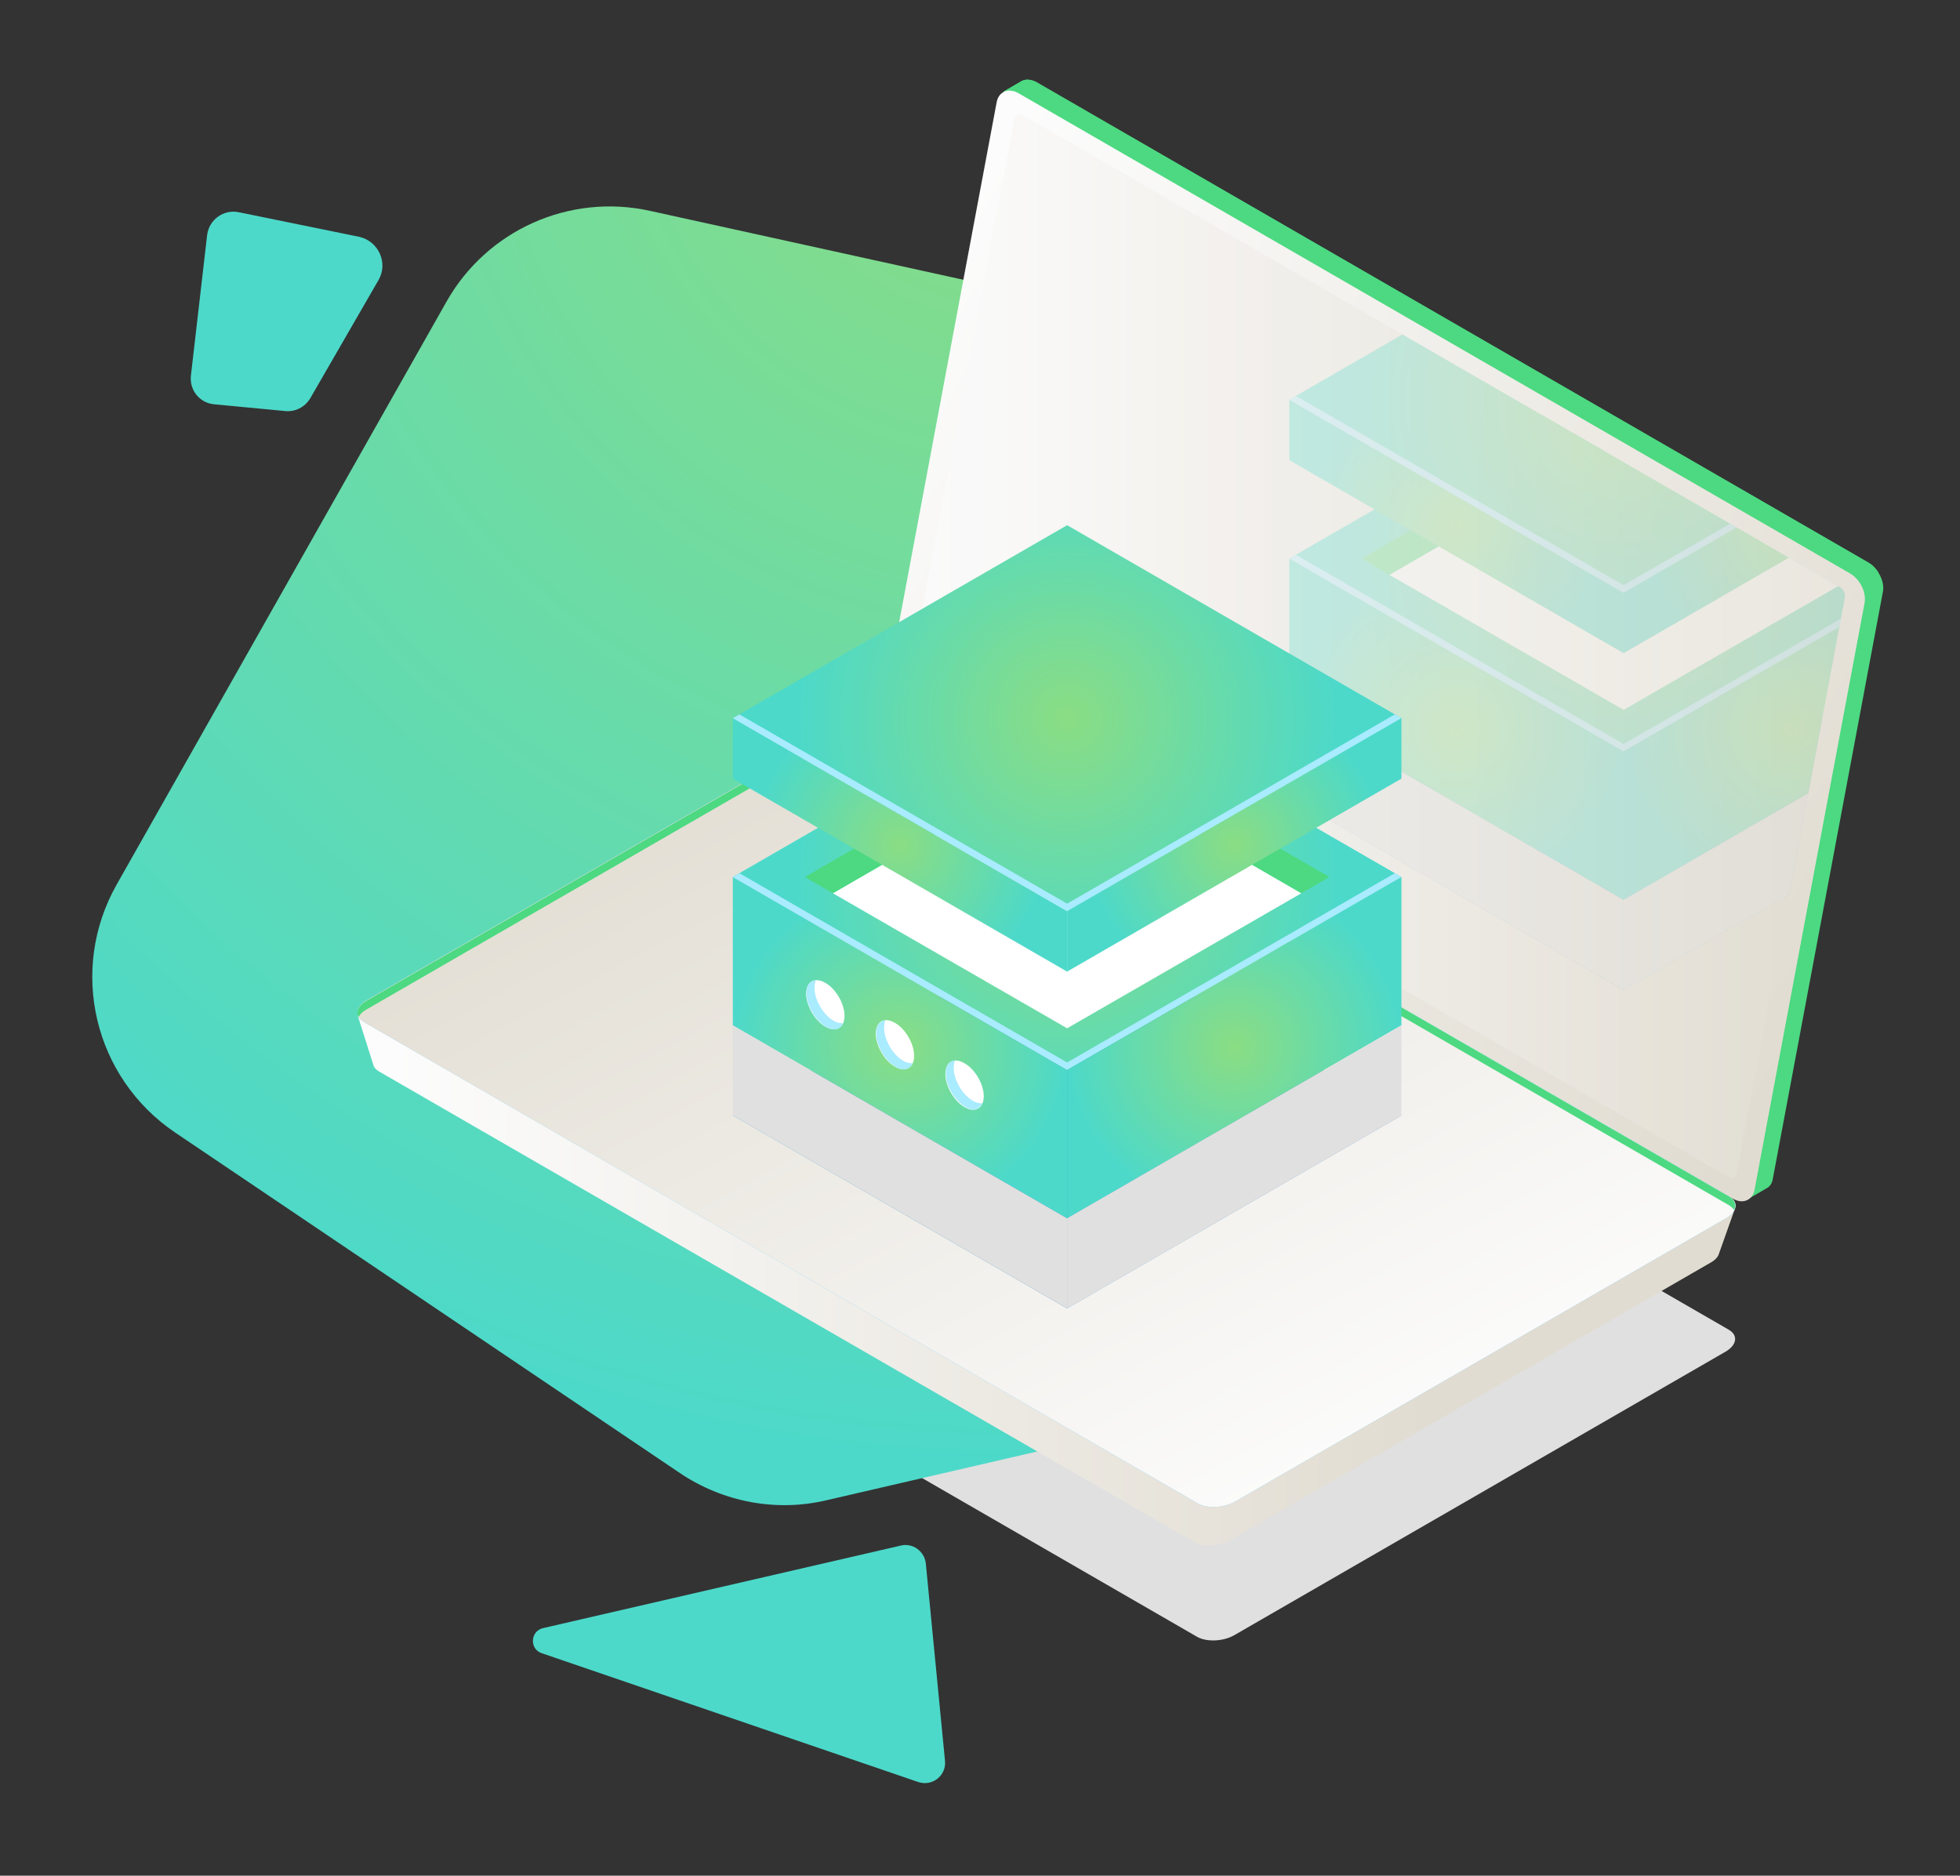 <?xml version="1.0" encoding="utf-8"?>
<!-- Generator: Adobe Illustrator 26.0.3, SVG Export Plug-In . SVG Version: 6.00 Build 0)  -->
<svg version="1.1" id="_x2014_ÎÓÈ_x5F_1" xmlns="http://www.w3.org/2000/svg" xmlns:xlink="http://www.w3.org/1999/xlink"
	 x="0px" y="0px" viewBox="0 0 470.2 450" style="enable-background:new 0 0 470.2 450;" xml:space="preserve">
<rect x="0" y="0" width="470.2" height="450" fill="#333333" stroke="none"/>
<style type="text/css">
	.st0{fill:#E0E0E0;}
	.st1{fill:url(#SVGID_1_);}
	.st2{fill:#4CD9CA;}
	.st3{fill:#4CD981;}
	.st4{fill:url(#SVGID_00000171694919194813263580000006273593545969713326_);}
	.st5{fill:url(#SVGID_00000098931892695859185390000014328021221300956340_);}
	.st6{fill:url(#SVGID_00000008121460662135314190000014129585775904009614_);}
	.st7{fill:url(#SVGID_00000104704959751327290510000001085425597721136010_);}
	.st8{fill:url(#SVGID_00000077291735776208837010000009708860515897345165_);}
	.st9{opacity:0.3;}
	.st10{clip-path:url(#SVGID_00000069392561640683445780000009030951689097179790_);}
	.st11{fill:url(#SVGID_00000173875319874144467980000008053412038746858655_);}
	.st12{fill:url(#SVGID_00000123426784249651682960000008569847331616630191_);}
	.st13{fill:url(#SVGID_00000067225422042470295370000012280593135665915273_);}
	.st14{fill:#A9EBFF;}
	.st15{fill:#FFFFFF;}
	.st16{fill:url(#SVGID_00000089535848049123047920000005293345358969657258_);}
	.st17{fill:url(#SVGID_00000015333000487541427330000008913242522336935568_);}
	.st18{fill:url(#SVGID_00000124153495670964685020000003128261728436438664_);}
	.st19{fill:url(#SVGID_00000121981745096286844400000017466287719944956073_);}
	.st20{opacity:0.5;fill:#FFFFFF;}
	.st21{fill:url(#SVGID_00000139976570150418088370000007917264712476925097_);}
	.st22{fill:url(#SVGID_00000047755943602775913060000008170448167337969062_);}
	.st23{fill:url(#SVGID_00000136369784224708041420000000085244137351144078_);}
	.st24{fill:url(#SVGID_00000133517286209106432660000014057668865012933546_);}
	.st25{fill:url(#SVGID_00000065795813658284195220000008954118693118068664_);}
	.st26{fill:url(#SVGID_00000040535244017428703350000008782926531191257991_);}
	.st27{fill:url(#SVGID_00000047029362113255926590000016286439883056486570_);} 
</style>
<path class="st0" d="M287.2,392.7L87.3,277.3c-2.3-1.3-2-3.6,0.6-5.2l118-68.1c2.6-1.5,6.6-1.7,8.9-0.4l199.9,115.4
	c2.3,1.3,2,3.6-0.6,5.2l-118,68.1C293.5,393.8,289.5,394,287.2,392.7z"/>
<radialGradient id="SVGID_1_" cx="243.292" cy="13.214" r="342.979" gradientUnits="userSpaceOnUse">
	<stop  offset="0" style="stop-color:#8ADD83"/>
	<stop  offset="1" style="stop-color:#4CD9CA"/>
</radialGradient>
<path class="st1" d="M107.1,72.4L28,212.2c-11.6,20.5-5.5,46.3,14,59.5l121.1,81.7c10.4,7,23.2,9.4,35.3,6.5l164.2-38
	c20.4-4.7,34.8-22.9,34.9-43.8l0.2-138c0-21.2-14.7-39.5-35.3-44.1L156,50.6C136.6,46.3,116.8,55.2,107.1,72.4z"/>
<path class="st2" d="M130.3,390.6l85.8-19.8c2.9-0.7,5.7,1.4,6,4.3l4.6,47.3c0.4,3.6-3.1,6.3-6.5,5.1l-90.3-30.9
	C127,395.6,127.2,391.3,130.3,390.6z"/>
<path class="st2" d="M74.4,95.6l16.4-28.4c2.4-4.1,0-9.4-4.7-10.4l-28.9-5.9c-3.6-0.7-7,1.8-7.5,5.4l-3.9,33.8
	c-0.4,3.5,2.1,6.6,5.6,6.9l16.9,1.6C70.8,98.9,73.1,97.7,74.4,95.6z"/>
<g>
	<defs>
		<path id="SVGID_00000116219290952665482150000007921419727325030064_" d="M107.1,72.4L28,212.2c-11.6,20.5-5.5,46.3,14,59.5
			l121.1,81.7c10.4,7,23.2,9.4,35.3,6.5l164.2-38c20.4-4.7,34.8-22.9,34.9-43.8l0.2-138c0-21.2-14.7-39.5-35.3-44.1L156,50.6
			C136.6,46.3,116.8,55.2,107.1,72.4z"/>
	</defs>
	<clipPath id="SVGID_00000068651419217234113260000001145308934019519151_">
		<use xlink:href="#SVGID_00000116219290952665482150000007921419727325030064_"  style="overflow:visible;"/>
	</clipPath>
</g>
<g>
	<g>
		<g>
			<path class="st3" d="M448.1,134.9L248.8,19.8c-1.4-0.8-2.8-0.9-3.8-0.3l-4.3,2.5l2.5,1l-26.2,139.6c-0.5,2.6,1.1,5.8,3.6,7.2
				l199,114.9l-0.3,3l4.3-2.5l0,0c0.9-0.4,1.5-1.2,1.7-2.4l26.4-140.8C452.2,139.6,450.6,136.3,448.1,134.9z"/>
			
				<linearGradient id="SVGID_00000085211186616167867400000003210346999903530630_" gradientUnits="userSpaceOnUse" x1="-2356.61" y1="277.469" x2="-2107.028" y2="277.469" gradientTransform="matrix(1 0 0 1 2450.732 0)">
				<stop  offset="0" style="stop-color:#FCFCFC"/>
				<stop  offset="0.999" style="stop-color:#E1DCD1"/>
			</linearGradient>
			<path style="fill:url(#SVGID_00000085211186616167867400000003210346999903530630_);" d="M416.2,290l-10.1,5l-190.5-110
				c-2.2-1.3-6.1-1.1-8.7,0.4L96.3,249.3l-10.5-5.7l3.8,12l0,0c0.2,0.6,0.7,1.1,1.4,1.5l195.4,112.8c2.2,1.3,6.1,1.1,8.7-0.4
				l115.3-66.6c1.1-0.6,1.8-1.4,2-2.2l0,0L416.2,290z"/>
			<path class="st3" d="M448.1,134.9L248.8,19.8c-1.4-0.8-2.8-0.9-3.8-0.3l-4.3,2.5l2.5,1l-26.2,139.6c-0.5,2.6,1.1,5.8,3.6,7.2
				l100.1,57.8l129.9-90.3C450,136.4,449.2,135.5,448.1,134.9z"/>
			
				<linearGradient id="SVGID_00000008863402750465046160000017328865852830140565_" gradientUnits="userSpaceOnUse" x1="-2238.962" y1="80.185" x2="-2003.507" y2="229.085" gradientTransform="matrix(1 0 0 1 2450.732 0)">
				<stop  offset="0" style="stop-color:#FCFCFC"/>
				<stop  offset="0.999" style="stop-color:#E1DCD1"/>
			</linearGradient>
			<path style="fill:url(#SVGID_00000008863402750465046160000017328865852830140565_);" d="M415.6,287.5L216.3,172.5
				c-2.5-1.4-4.1-4.6-3.6-7.2l26.4-140.8c0.5-2.6,2.9-3.5,5.3-2.1l199.3,115.1c2.5,1.4,4.1,4.6,3.6,7.2l-26.4,140.8
				C420.4,288,418,289,415.6,287.5z"/>
			
				<linearGradient id="SVGID_00000129924657761021643760000007435522120840524441_" gradientUnits="userSpaceOnUse" x1="217.402" y1="154.956" x2="442.609" y2="154.956">
				<stop  offset="0" style="stop-color:#FCFCFC"/>
				<stop  offset="0.999" style="stop-color:#E1DCD1"/>
			</linearGradient>
			<path style="fill:url(#SVGID_00000129924657761021643760000007435522120840524441_);" d="M414.7,282.4l-196-113.2
				c-0.9-0.5-1.4-1.6-1.3-2.5l26-138.4c0.2-0.9,1-1.2,1.9-0.7l196,113.2c0.9,0.5,1.4,1.6,1.3,2.5l-26,138.4
				C416.4,282.5,415.6,282.9,414.7,282.4z"/>
			
				<linearGradient id="SVGID_00000031203059982069262850000007038942515628619911_" gradientUnits="userSpaceOnUse" x1="-2146.238" y1="366.696" x2="-2259.657" y2="153.335" gradientTransform="matrix(1 0 0 1 2450.732 0)">
				<stop  offset="0" style="stop-color:#59BDEF"/>
				<stop  offset="1" style="stop-color:#7BDAFF"/>
			</linearGradient>
			<path style="fill:url(#SVGID_00000031203059982069262850000007038942515628619911_);" d="M287.2,360.6L87.3,245.2
				c-2.3-1.3-2-3.6,0.6-5.2l118-68.1c2.6-1.5,6.6-1.7,8.9-0.4L414.8,287c2.3,1.3,2,3.6-0.6,5.2l-118,68.1
				C293.5,361.8,289.5,362,287.2,360.6z"/>
			
				<linearGradient id="SVGID_00000029037978861803120790000003974432372261174174_" gradientUnits="userSpaceOnUse" x1="-2146.238" y1="366.696" x2="-2259.657" y2="153.335" gradientTransform="matrix(1 0 0 1 2450.732 0)">
				<stop  offset="0" style="stop-color:#FCFCFC"/>
				<stop  offset="0.999" style="stop-color:#E1DCD1"/>
			</linearGradient>
			<path style="fill:url(#SVGID_00000029037978861803120790000003974432372261174174_);" d="M287.2,360.6L87.3,245.2
				c-2.3-1.3-2-3.6,0.6-5.2l118-68.1c2.6-1.5,6.6-1.7,8.9-0.4L414.8,287c2.3,1.3,2,3.6-0.6,5.2l-118,68.1
				C293.5,361.8,289.5,362,287.2,360.6z"/>
			<path class="st3" d="M87.9,242.2l118-68.1c2.6-1.5,6.6-1.7,8.9-0.4l199.9,115.4c0.6,0.3,1,0.8,1.3,1.2c0.6-1.2,0.2-2.5-1.3-3.3
				L214.8,171.6c-2.3-1.3-6.3-1.2-8.9,0.4l-118,68.1c-1.9,1.1-2.6,2.7-1.9,3.9C86.4,243.3,87,242.7,87.9,242.2z"/>
		</g>
	</g>
	<g class="st9">
		<defs>
			<path id="SVGID_00000042708610190152354060000014572015777193340802_" class="st9" d="M414.7,282.4l-196-113.2
				c-0.9-0.5-1.4-1.6-1.3-2.5l26-138.4c0.2-0.9,1-1.2,1.9-0.7l196,113.2c0.9,0.5,1.4,1.6,1.3,2.5l-26,138.4
				C416.4,282.5,415.6,282.9,414.7,282.4z"/>
		</defs>
		
			<linearGradient id="SVGID_00000011713345879178195420000016792912410223570327_" gradientUnits="userSpaceOnUse" x1="217.402" y1="154.956" x2="442.609" y2="154.956">
			<stop  offset="0" style="stop-color:#FCFCFC"/>
			<stop  offset="0.999" style="stop-color:#E1DCD1"/>
		</linearGradient>
		
			<use xlink:href="#SVGID_00000042708610190152354060000014572015777193340802_"  style="overflow:visible;fill:url(#SVGID_00000011713345879178195420000016792912410223570327_);"/>
		<clipPath id="SVGID_00000018945873431996759090000003243369787596129444_">
			<use xlink:href="#SVGID_00000042708610190152354060000014572015777193340802_"  style="overflow:visible;"/>
		</clipPath>
		<g style="clip-path:url(#SVGID_00000018945873431996759090000003243369787596129444_);">
			
				<linearGradient id="SVGID_00000129190964657710194830000004169016602357101238_" gradientUnits="userSpaceOnUse" x1="-2121.323" y1="165.351" x2="-2008.124" y2="213.983" gradientTransform="matrix(1 0 0 1 2450.732 0)">
				<stop  offset="0" style="stop-color:#3A9BD5"/>
				<stop  offset="1" style="stop-color:#2573BA"/>
			</linearGradient>
			<polygon style="fill:url(#SVGID_00000129190964657710194830000004169016602357101238_);" points="389.5,237.5 309.3,191.2 
				389.5,144.9 469.7,191.2 			"/>
			<g>
				
					<radialGradient id="SVGID_00000089573506856368099240000000363371104095282589_" cx="-2101.301" cy="174.928" r="40.508" gradientTransform="matrix(1 0 0 1 2450.732 0)" gradientUnits="userSpaceOnUse">
					<stop  offset="0" style="stop-color:#8ADD83"/>
					<stop  offset="1" style="stop-color:#4CD9CA"/>
				</radialGradient>
				<polygon style="fill:url(#SVGID_00000089573506856368099240000000363371104095282589_);" points="389.5,215.9 309.3,169.6 
					309.3,134 389.5,180.3 				"/>
				
					<radialGradient id="SVGID_00000070813096865430458730000008267433024025552025_" cx="-2061.214" cy="134.005" r="65.463" gradientTransform="matrix(1 0 0 1 2450.732 0)" gradientUnits="userSpaceOnUse">
					<stop  offset="0" style="stop-color:#8ADD83"/>
					<stop  offset="1" style="stop-color:#4CD9CA"/>
				</radialGradient>
				<polygon style="fill:url(#SVGID_00000070813096865430458730000008267433024025552025_);" points="389.5,180.3 309.3,134 
					389.5,87.7 469.7,134 				"/>
				<polygon class="st14" points="389.5,178.5 310.9,133.1 309.3,134 389.5,180.3 469.7,134 468.2,133.1 				"/>
				<polygon class="st15" points="389.5,105.4 333.3,137.9 389.5,170.3 445.7,137.9 				"/>
				<polygon class="st3" points="389.5,105.4 445.7,137.9 452.4,134 389.5,97.7 326.7,134 333.3,137.9 				"/>
				
					<radialGradient id="SVGID_00000177486184345787300230000007267906334966502332_" cx="-2021.126" cy="174.928" r="40.508" gradientTransform="matrix(1 0 0 1 2450.732 0)" gradientUnits="userSpaceOnUse">
					<stop  offset="0" style="stop-color:#8ADD83"/>
					<stop  offset="1" style="stop-color:#4CD9CA"/>
				</radialGradient>
				<polygon style="fill:url(#SVGID_00000177486184345787300230000007267906334966502332_);" points="469.7,169.6 389.5,215.9 
					389.5,180.3 469.7,134 				"/>
				<g>
					
						<radialGradient id="SVGID_00000088122103672479040310000018314821508564940977_" cx="-2101.301" cy="126.307" r="35.574" gradientTransform="matrix(1 0 0 1 2450.732 0)" gradientUnits="userSpaceOnUse">
						<stop  offset="0" style="stop-color:#8ADD83"/>
						<stop  offset="1" style="stop-color:#4CD9CA"/>
					</radialGradient>
					<polygon style="fill:url(#SVGID_00000088122103672479040310000018314821508564940977_);" points="389.5,156.7 309.3,110.4 
						309.3,95.9 389.5,142.2 					"/>
					
						<radialGradient id="SVGID_00000134208332323461947540000013280304711775522706_" cx="-2061.214" cy="95.909" r="65.463" gradientTransform="matrix(1 0 0 1 2450.732 0)" gradientUnits="userSpaceOnUse">
						<stop  offset="0" style="stop-color:#8ADD83"/>
						<stop  offset="1" style="stop-color:#4CD9CA"/>
					</radialGradient>
					<polygon style="fill:url(#SVGID_00000134208332323461947540000013280304711775522706_);" points="389.5,142.2 309.3,95.9 
						389.5,49.6 469.7,95.9 					"/>
					<polygon class="st14" points="389.5,140.4 310.9,95 309.3,95.9 389.5,142.2 469.7,95.9 468.2,95 					"/>
					
						<radialGradient id="SVGID_00000026151587486803078960000010197093916305067669_" cx="-2021.126" cy="126.307" r="35.574" gradientTransform="matrix(1 0 0 1 2450.732 0)" gradientUnits="userSpaceOnUse">
						<stop  offset="0" style="stop-color:#8ADD83"/>
						<stop  offset="1" style="stop-color:#4CD9CA"/>
					</radialGradient>
					<polygon style="fill:url(#SVGID_00000026151587486803078960000010197093916305067669_);" points="469.7,110.4 389.5,156.7 
						389.5,142.2 469.7,95.9 					"/>
				</g>
				<polygon class="st0" points="309.3,169.6 309.3,191.2 389.5,237.5 389.5,215.9 				"/>
				<polygon class="st20" points="469.7,169.6 469.7,191.2 389.5,237.5 389.5,215.9 				"/>
				<polygon class="st0" points="469.7,169.6 469.7,191.2 389.5,237.5 389.5,215.9 				"/>
			</g>
		</g>
	</g>
	<g>
		
			<linearGradient id="SVGID_00000072989111718479597340000011572266539619276192_" gradientUnits="userSpaceOnUse" x1="-2254.847" y1="241.778" x2="-2141.649" y2="290.41" gradientTransform="matrix(1 0 0 1 2450.732 0)">
			<stop  offset="0" style="stop-color:#3A9BD5"/>
			<stop  offset="1" style="stop-color:#2573BA"/>
		</linearGradient>
		<polygon style="fill:url(#SVGID_00000072989111718479597340000011572266539619276192_);" points="256,313.9 175.8,267.6 
			256,221.3 336.2,267.6 		"/>
		<g>
			
				<radialGradient id="SVGID_00000160156703305288861000000008743469190321522336_" cx="-2234.825" cy="251.354" r="40.508" gradientTransform="matrix(1 0 0 1 2450.732 0)" gradientUnits="userSpaceOnUse">
				<stop  offset="0" style="stop-color:#8ADD83"/>
				<stop  offset="1" style="stop-color:#4CD9CA"/>
			</radialGradient>
			<polygon style="fill:url(#SVGID_00000160156703305288861000000008743469190321522336_);" points="256,292.3 175.8,246 
				175.8,210.4 256,256.7 			"/>
			<g>
				<path class="st15" d="M226.8,257.7c0,2.9,2.1,6.5,4.6,7.9c2.5,1.5,4.6,0.3,4.6-2.6c0-2.9-2.1-6.5-4.6-7.9
					C228.8,253.6,226.8,254.7,226.8,257.7z"/>
				<path class="st15" d="M210.1,248c0,2.9,2.1,6.5,4.6,7.9c2.5,1.5,4.6,0.3,4.6-2.6c0-2.9-2.1-6.5-4.6-7.9
					C212.1,243.9,210.1,245.1,210.1,248z"/>
				<path class="st15" d="M193.4,238.4c0,2.9,2.1,6.5,4.6,7.9c2.5,1.5,4.6,0.3,4.6-2.6c0-2.9-2.1-6.5-4.6-7.9
					C195.4,234.3,193.4,235.5,193.4,238.4z"/>
				<path class="st14" d="M229.1,254.4c-0.2,0.5-0.3,1.1-0.3,1.8c0,2.9,2.1,6.5,4.6,7.9c0.8,0.5,1.6,0.6,2.3,0.6
					c-0.7,1.5-2.3,2-4.2,0.8c-2.5-1.5-4.6-5-4.6-7.9C226.8,255.7,227.7,254.5,229.1,254.4z"/>
				<path class="st14" d="M212.4,244.8c-0.2,0.5-0.3,1.1-0.3,1.8c0,2.9,2.1,6.5,4.6,7.9c0.8,0.5,1.6,0.6,2.3,0.6
					c-0.7,1.5-2.3,2-4.2,0.8c-2.5-1.5-4.6-5-4.6-7.9C210.1,246.1,211,244.9,212.4,244.8z"/>
				<path class="st14" d="M195.7,235.2c-0.2,0.5-0.3,1.1-0.3,1.8c0,2.9,2.1,6.5,4.6,7.9c0.8,0.5,1.6,0.6,2.3,0.6
					c-0.7,1.5-2.3,2-4.2,0.8c-2.5-1.5-4.6-5-4.6-7.9C193.4,236.4,194.3,235.3,195.7,235.2z"/>
			</g>
			
				<radialGradient id="SVGID_00000144300911164474785510000009429091637873383833_" cx="-2194.738" cy="210.431" r="65.463" gradientTransform="matrix(1 0 0 1 2450.732 0)" gradientUnits="userSpaceOnUse">
				<stop  offset="0" style="stop-color:#8ADD83"/>
				<stop  offset="1" style="stop-color:#4CD9CA"/>
			</radialGradient>
			<polygon style="fill:url(#SVGID_00000144300911164474785510000009429091637873383833_);" points="256,256.7 175.8,210.4 
				256,164.1 336.2,210.4 			"/>
			<polygon class="st14" points="256,254.9 177.4,209.5 175.8,210.4 256,256.7 336.2,210.4 334.6,209.5 			"/>
			<polygon class="st15" points="256,181.8 199.8,214.3 256,246.7 312.2,214.3 			"/>
			<polygon class="st3" points="256,181.8 312.2,214.3 318.9,210.4 256,174.1 193.1,210.4 199.8,214.3 			"/>
			
				<radialGradient id="SVGID_00000019673119263289906950000008701994616889428107_" cx="-2154.65" cy="251.354" r="40.508" gradientTransform="matrix(1 0 0 1 2450.732 0)" gradientUnits="userSpaceOnUse">
				<stop  offset="0" style="stop-color:#8ADD83"/>
				<stop  offset="1" style="stop-color:#4CD9CA"/>
			</radialGradient>
			<polygon style="fill:url(#SVGID_00000019673119263289906950000008701994616889428107_);" points="336.2,246 256,292.3 256,256.7 
				336.2,210.4 			"/>
			<g>
				
					<radialGradient id="SVGID_00000080175280514602314580000015282463464945169798_" cx="-2234.825" cy="202.733" r="35.574" gradientTransform="matrix(1 0 0 1 2450.732 0)" gradientUnits="userSpaceOnUse">
					<stop  offset="0" style="stop-color:#8ADD83"/>
					<stop  offset="1" style="stop-color:#4CD9CA"/>
				</radialGradient>
				<polygon style="fill:url(#SVGID_00000080175280514602314580000015282463464945169798_);" points="256,233.1 175.8,186.8 
					175.8,172.3 256,218.6 				"/>
				
					<radialGradient id="SVGID_00000023959416086611083930000014189146514075713448_" cx="-2194.738" cy="172.336" r="65.463" gradientTransform="matrix(1 0 0 1 2450.732 0)" gradientUnits="userSpaceOnUse">
					<stop  offset="0" style="stop-color:#8ADD83"/>
					<stop  offset="1" style="stop-color:#4CD9CA"/>
				</radialGradient>
				<polygon style="fill:url(#SVGID_00000023959416086611083930000014189146514075713448_);" points="256,218.6 175.8,172.3 
					256,126 336.2,172.3 				"/>
				<polygon class="st14" points="256,216.8 177.4,171.4 175.8,172.3 256,218.6 336.2,172.3 334.6,171.4 				"/>
				
					<radialGradient id="SVGID_00000063604368737875066840000004132647491511990455_" cx="-2154.65" cy="202.733" r="35.574" gradientTransform="matrix(1 0 0 1 2450.732 0)" gradientUnits="userSpaceOnUse">
					<stop  offset="0" style="stop-color:#8ADD83"/>
					<stop  offset="1" style="stop-color:#4CD9CA"/>
				</radialGradient>
				<polygon style="fill:url(#SVGID_00000063604368737875066840000004132647491511990455_);" points="336.2,186.8 256,233.1 
					256,218.6 336.2,172.3 				"/>
			</g>
			<polygon class="st0" points="175.8,246 175.8,267.6 256,313.9 256,292.3 			"/>
			<polygon class="st20" points="336.2,246 336.2,267.6 256,313.9 256,292.3 			"/>
			<polygon class="st0" points="336.2,246 336.2,267.6 256,313.9 256,292.3 			"/>
		</g>
	</g>
</g>
</svg>
